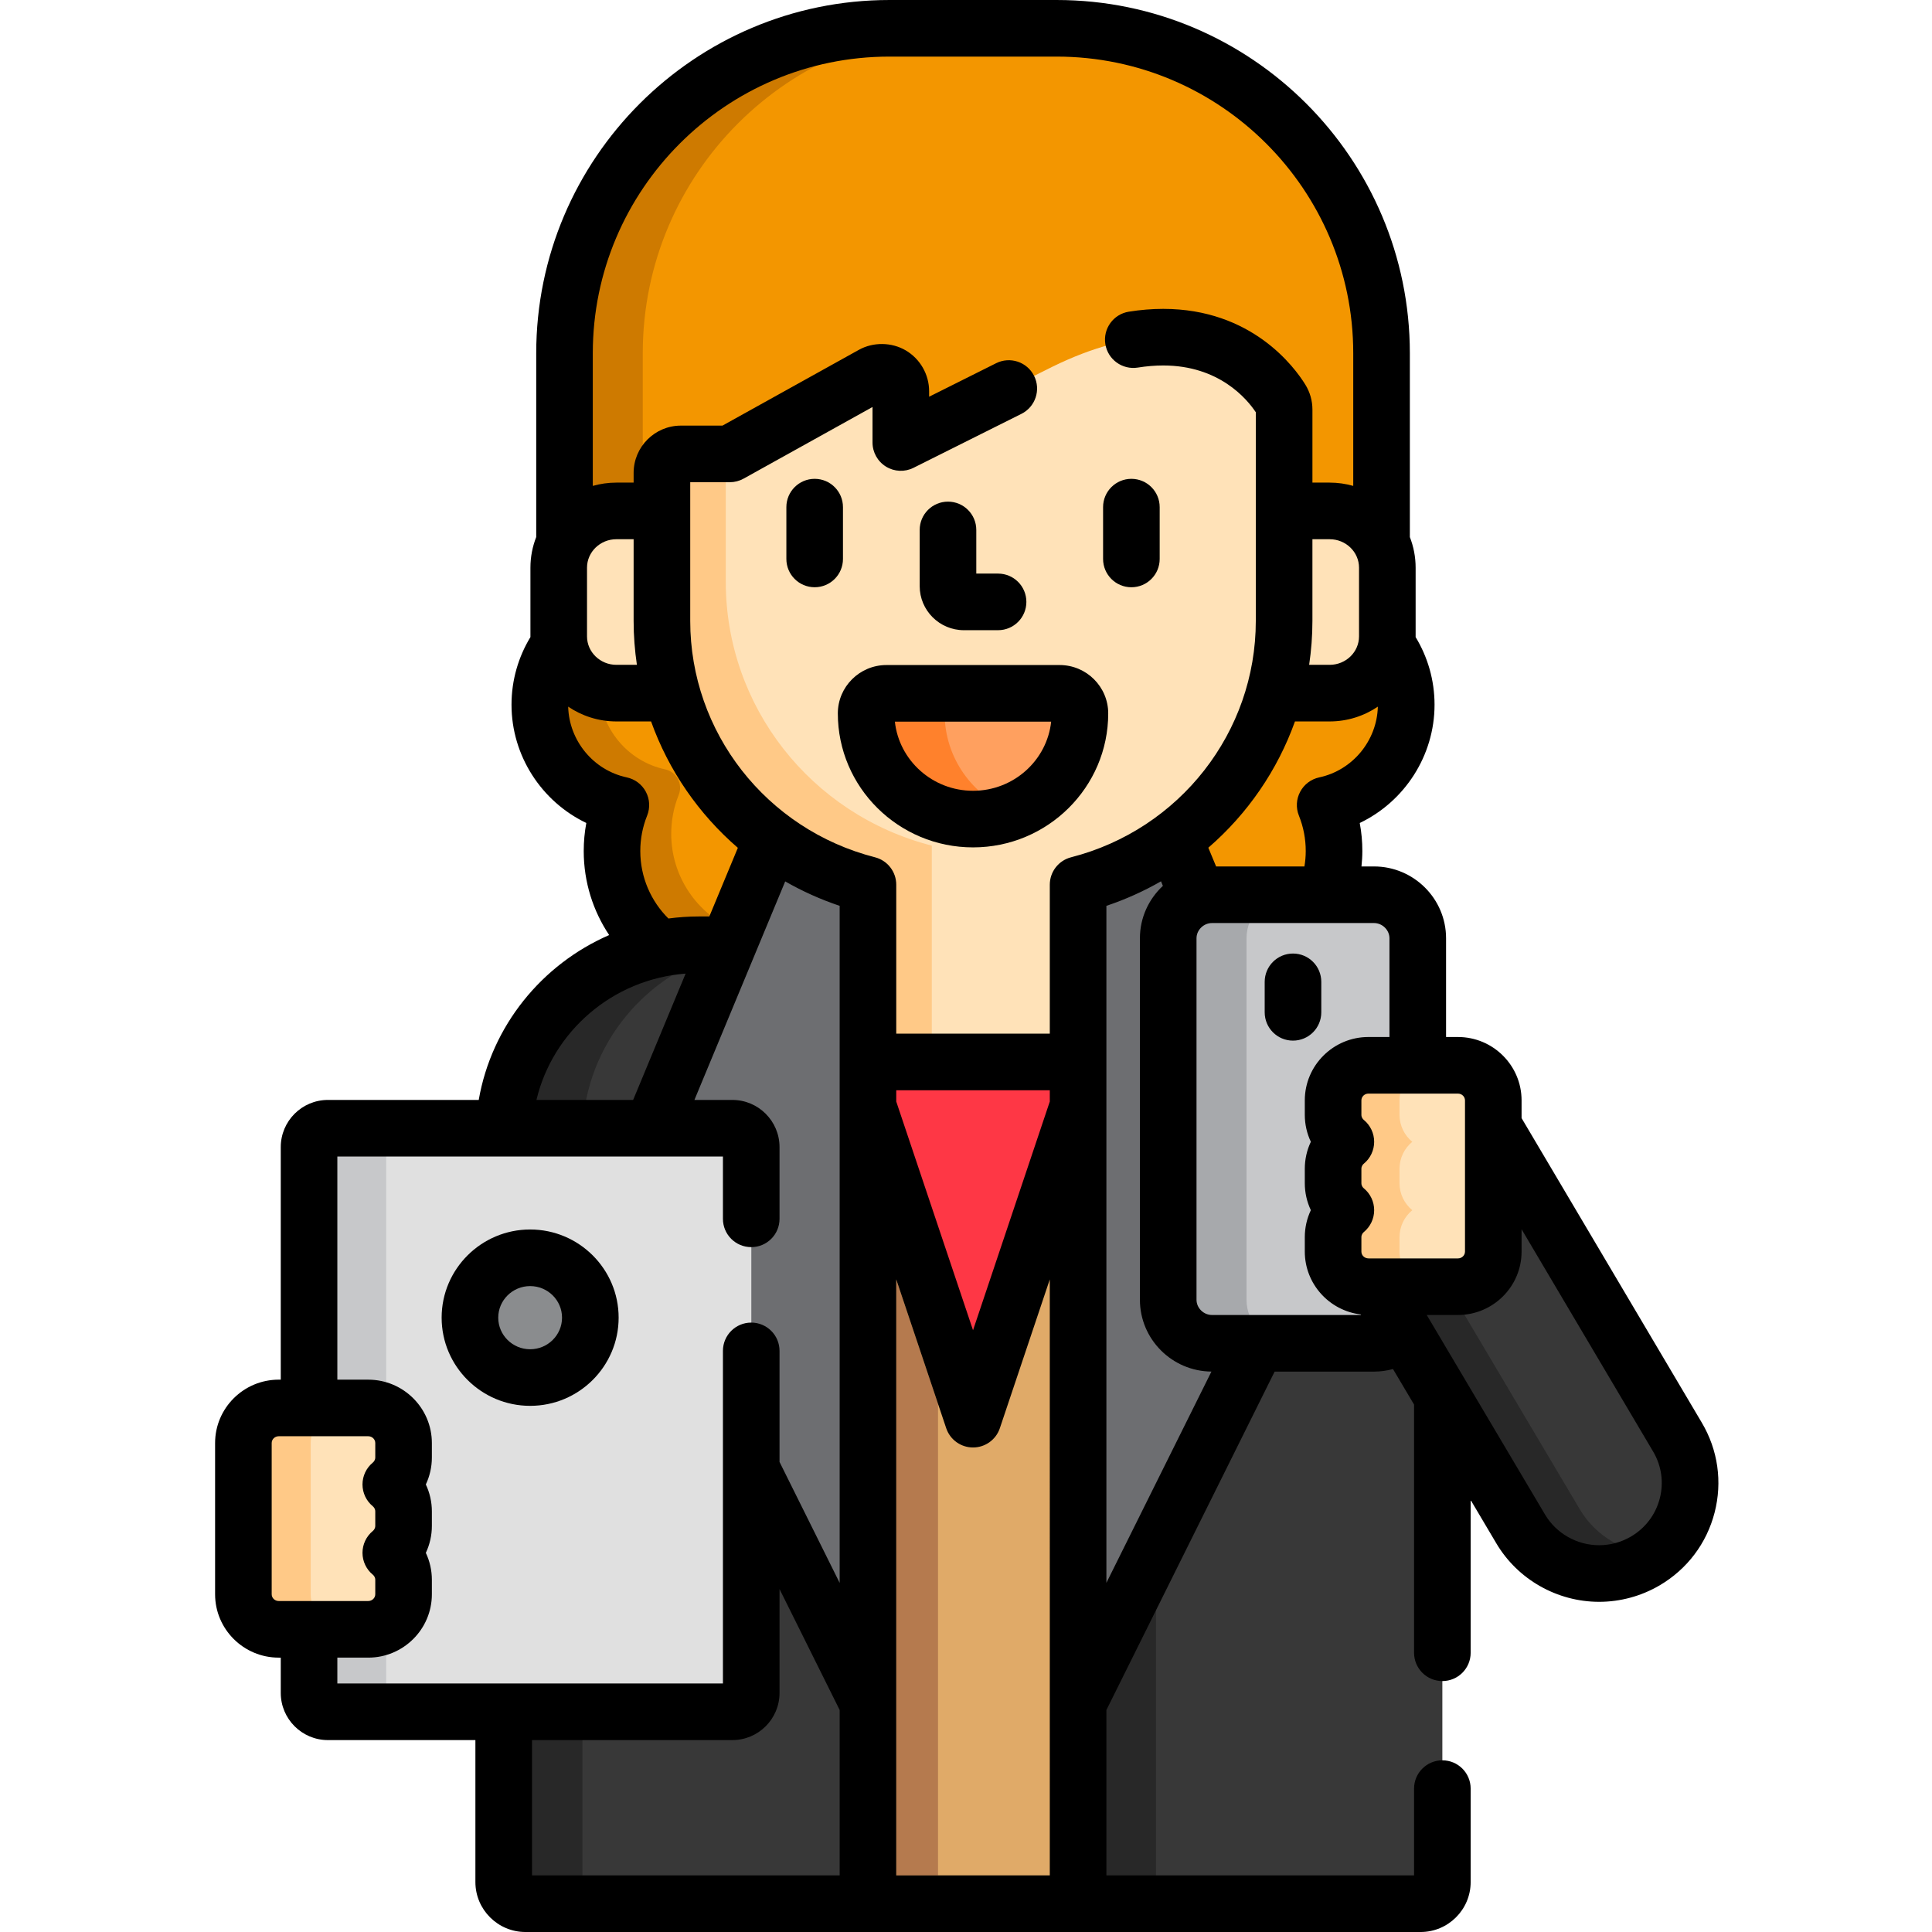 <svg height="512pt" viewBox="-56 0 511 512" width="512pt" xmlns="http://www.w3.org/2000/svg"><path d="m106.855 135.398h12.562v-10.07c0-2.5 2.035-4.535 4.535-4.535h13.086l37.949-21.082c.672-.375 1.434-.57 2.203-.57.809 0 1.605.215 2.301.625 1.379.812 2.234 2.312 2.234 3.91v14.406l41.008-20.504c10.48-5.125 20.246-7.723 29.02-7.723 19.305 0 28.512 12.469 30.875 16.289.441.719.68 1.543.68 2.387v26.867h12.562c6.062 0 11.277 3.48 13.754 8.508v-50.301c0-47.555-38.551-86.105-86.105-86.105h-44.312c-47.559 0-86.105 38.551-86.105 86.105v50.301c2.473-5.027 7.691-8.508 13.754-8.508zm0 0" fill="#f39600"/><path d="m106.855 135.398h6.984v-41.793c0-47.555 38.551-86.105 86.105-86.105h-20.738c-47.559 0-86.105 38.551-86.105 86.105v50.301c2.473-5.027 7.691-8.508 13.754-8.508zm0 0" fill="#ce7a00"/><path d="m108.043 213.352c-1.516 3.766-2.355 7.875-2.355 12.184 0 10.516 4.965 19.863 12.668 25.852 3.316-.664 6.746-1.016 10.258-1.016h7.879l11.637-28.012c-12.879-9.559-22.297-23.156-26.598-38.672h-14.68c-7.699 0-14.051-5.605-15.113-12.891-3.258 4.484-5.184 10-5.184 15.965 0 13.062 9.211 23.969 21.488 26.59zm0 0" fill="#f39600"/><path d="m108.043 213.352c-1.516 3.766-2.355 7.875-2.355 12.184 0 10.516 4.965 19.863 12.668 25.852 3.316-.664 6.746-1.016 10.258-1.016h7.879l1.641-3.945c-9.848-4.262-16.754-14.066-16.754-25.461 0-3.555.668-7.027 1.992-10.324.551-1.367.465-2.91-.23-4.211-.691-1.301-1.926-2.23-3.367-2.539-9.895-2.113-17.125-10.828-17.496-20.891-5.535-1.703-9.691-6.426-10.539-12.203-3.258 4.484-5.184 10-5.184 15.969 0 13.059 9.211 23.965 21.488 26.586zm0 0" fill="#ce7a00"/><path d="m295.871 183.688h-14.676c0-.008.004-.016.004-.023-4.293 15.508-13.695 29.102-26.559 38.664l6.383 15.395c1.156-.387 2.387-.605 3.668-.605h30.23c1.363-3.602 2.113-7.504 2.113-11.582 0-4.309-.84-8.418-2.352-12.184 12.277-2.621 21.488-13.527 21.488-26.59 0-5.965-1.93-11.48-5.188-15.965-1.062 7.285-7.414 12.891-15.113 12.891zm0 0" fill="#f39600"/><path d="m173.52 293.141v211.359h55.688v-211.355l-27.844 82.953zm0 0" fill="#e0aa68"/><path d="m181.02 339.051v157.949h11.066v-124.977zm0 0" fill="#b57a4e"/><path d="m229.207 281.43h-55.688v11.711l27.844 82.957 27.844-82.953zm0 0" fill="#fe3745"/><path d="m315.496 352.887c-2.074 1.918-4.84 3.102-7.879 3.102h-30.977l-47.434 95.422v53.09h90.766c3.184 0 5.766-2.57 5.766-5.738v-128.598zm0 0" fill="#383838"/><path d="m229.207 451.41v53.09h20.633v-94.59zm0 0" fill="#282828"/><path d="m264.691 355.988c-6.383 0-11.602-5.191-11.602-11.539v-95.793c0-5.07 3.336-9.398 7.934-10.934l-6.383-15.398c-7.438 5.527-16.016 9.715-25.434 12.133v216.953l47.434-95.422zm0 0" fill="#6d6e71"/><path d="m116.297 298.992 20.195-48.621h-7.879c-27.629 0-50.254 21.594-51.562 48.621zm0 0" fill="#383838"/><path d="m142.586 448.641c0 2.75-2.25 5-5 5h-60.602v45.121c0 3.168 2.582 5.738 5.766 5.738h90.77v-53.09l-30.934-62.223zm0 0" fill="#383838"/><path d="m97.898 298.992c1.086-22.375 16.781-41.008 37.824-46.77l.77-1.852h-7.879c-27.629 0-50.254 21.59-51.562 48.621zm0 0" fill="#282828"/><path d="m97.84 498.762v-45.121h-20.852v45.121c0 3.168 2.578 5.738 5.762 5.738h20.852c-3.184 0-5.762-2.57-5.762-5.738zm0 0" fill="#282828"/><path d="m148.129 222.355-31.832 76.637h21.289c2.75 0 5 2.25 5 5v85.195l30.934 62.223v-216.957c-9.406-2.41-17.969-6.586-25.391-12.098zm0 0" fill="#6d6e71"/><g fill="#ffe2b8"><path d="m118.918 164.559v-29.16h-12.062c-8.445 0-15.289 6.734-15.289 15.043v18.203c0 8.309 6.844 15.043 15.289 15.043h14.676c-1.699-6.125-2.613-12.543-2.613-19.129zm0 0"/><path d="m295.871 135.398h-12.062v29.16c0 6.586-.914 13.004-2.613 19.129h14.676c8.445 0 15.289-6.734 15.289-15.043v-18.203c-.004-8.309-6.844-15.043-15.289-15.043zm0 0"/><path d="m283.055 105.883c-2.398-3.875-11.734-16.527-31.301-16.527-8.852 0-18.676 2.609-29.242 7.777l-40.281 20.141v-13.598c0-1.785-.945-3.438-2.484-4.34-.785-.465-1.668-.695-2.555-.695-.84 0-1.684.211-2.441.633l-37.84 21.023h-12.957c-2.781 0-5.035 2.254-5.035 5.035v39.227c0 32.91 22.453 61.652 54.602 69.898v46.973h55.691v-46.973c32.145-8.246 54.598-36.988 54.598-69.898v-56.027c0-.934-.262-1.852-.754-2.648zm0 0"/></g><path d="m190.438 281.43v-57.328c-32.148-8.246-54.598-36.988-54.598-69.898v-33.91h-11.887c-2.781 0-5.035 2.258-5.035 5.035v39.23c0 32.906 22.453 61.648 54.602 69.895v46.977zm0 0" fill="#ffc987"/><path d="m201.363 217.066c-15.617 0-28.328-12.566-28.328-28.008 0-2.93 2.414-5.316 5.379-5.316h45.898c2.965 0 5.375 2.387 5.375 5.316.004 15.441-12.703 28.008-28.324 28.008zm0 0" fill="#ffa05f"/><path d="m193.84 189.059c0-2.93 2.414-5.316 5.379-5.316h-20.805c-2.965 0-5.379 2.387-5.379 5.316 0 15.441 12.711 28.008 28.328 28.008 3.672 0 7.18-.703 10.402-1.965-10.488-4.109-17.926-14.23-17.926-26.043zm0 0" fill="#ff812c"/><path d="m137.586 298.992h-107.184c-2.75 0-5 2.25-5 5v69.129h15.691c5.16 0 9.359 4.172 9.359 9.297v3.824c0 2.871-1.316 5.441-3.387 7.152 2.07 1.707 3.387 4.277 3.387 7.148v3.824c0 2.875-1.316 5.445-3.387 7.152 2.07 1.707 3.387 4.277 3.387 7.148v3.824c0 5.129-4.199 9.297-9.359 9.297h-15.691v16.852c0 2.75 2.25 5 5 5h107.184c2.75 0 5-2.25 5-5v-144.648c0-2.75-2.25-5-5-5zm0 0" fill="#e0e0e0"/><path d="m41.094 373.121c1.73 0 3.352.48 4.746 1.297v-70.426c0-2.75 2.25-5 5-5h-20.438c-2.75 0-5 2.25-5 5v69.129zm0 0" fill="#c7c8ca"/><path d="m45.84 448.641v-18.145c-1.398.816-3.016 1.293-4.746 1.293h-15.691v16.852c0 2.75 2.25 5 5 5h20.438c-2.75 0-5-2.25-5-5zm0 0" fill="#c7c8ca"/><path d="m99.945 349.195c0-8.766-7.141-15.871-15.953-15.871-8.809 0-15.953 7.105-15.953 15.871 0 8.766 7.145 15.867 15.953 15.867 8.812 0 15.953-7.102 15.953-15.867zm0 0" fill="#8a8c8e"/><path d="m17.363 431.789c-5.164 0-9.363-4.168-9.363-9.293v-40.078c0-5.125 4.199-9.297 9.363-9.297h23.73c5.164 0 9.359 4.172 9.359 9.297v3.824c0 2.871-1.316 5.441-3.387 7.152 2.07 1.707 3.387 4.277 3.387 7.148v3.824c0 2.875-1.316 5.445-3.387 7.152 2.07 1.707 3.387 4.277 3.387 7.148v3.824c0 5.129-4.195 9.297-9.359 9.297zm0 0" fill="#ffe2b8"/><path d="m25.84 422.496v-40.078c0-5.125 4.195-9.297 9.359-9.297h-17.836c-5.164 0-9.363 4.172-9.363 9.297v40.078c0 5.125 4.199 9.293 9.363 9.293h17.836c-5.164 0-9.359-4.168-9.359-9.293zm0 0" fill="#ffc987"/><path d="m308.441 340.984h-2.297c-5.164 0-9.359-4.168-9.359-9.293v-3.824c0-2.875 1.316-5.445 3.383-7.152-2.066-1.707-3.383-4.281-3.383-7.152v-3.824c0-2.871 1.316-5.445 3.383-7.148-2.066-1.707-3.383-4.281-3.383-7.152v-3.824c0-5.125 4.195-9.297 9.359-9.297h13.078v-33.656c0-6.348-5.219-11.543-11.605-11.543h-42.926c-6.383 0-11.602 5.195-11.602 11.543v95.789c0 6.352 5.219 11.543 11.602 11.543h42.926c3.039 0 5.805-1.188 7.879-3.102zm0 0" fill="#c7c8ca"/><path d="m273.84 344.449v-95.793c0-6.348 5.219-11.539 11.602-11.539h-20.75c-6.379 0-11.602 5.191-11.602 11.539v95.793c0 6.348 5.223 11.539 11.602 11.539h20.75c-6.383 0-11.602-5.191-11.602-11.539zm0 0" fill="#a7a9ac"/><path d="m388.039 380.832-48.805-82.469v33.328c0 5.125-4.199 9.293-9.363 9.293h-21.434l38.066 64.211c6.762 11.41 21.543 15.203 33.016 8.477 11.465-6.727 15.281-21.434 8.52-32.84zm0 0" fill="#383838"/><path d="m362.164 399.984-34.973-59h-18.754l38.066 64.211c6.762 11.41 21.543 15.203 33.016 8.477.98-.574 1.898-1.211 2.766-1.898-8.016-.219-15.746-4.41-20.121-11.789zm0 0" fill="#282828"/><path d="m329.871 282.316c5.164 0 9.363 4.168 9.363 9.297v40.078c0 5.125-4.199 9.293-9.363 9.293h-23.73c-5.16 0-9.359-4.168-9.359-9.293v-3.824c0-2.875 1.316-5.445 3.387-7.152-2.066-1.707-3.387-4.281-3.387-7.152v-3.824c0-2.871 1.316-5.445 3.387-7.148-2.066-1.707-3.387-4.281-3.387-7.152v-3.824c0-5.125 4.199-9.297 9.359-9.297zm0 0" fill="#ffe2b8"/><path d="m314.387 331.691v-3.824c0-2.875 1.312-5.445 3.383-7.152-2.066-1.707-3.383-4.281-3.383-7.152v-3.824c0-2.871 1.312-5.445 3.383-7.148-2.066-1.707-3.383-4.281-3.383-7.152v-3.824c0-5.125 4.195-9.297 9.355-9.297h-17.602c-5.16 0-9.359 4.172-9.359 9.297v3.824c0 2.871 1.316 5.445 3.387 7.152-2.066 1.703-3.387 4.277-3.387 7.148v3.824c0 2.871 1.316 5.445 3.387 7.152-2.066 1.707-3.387 4.277-3.387 7.152v3.824c0 5.125 4.199 9.293 9.359 9.293h17.602c-5.16 0-9.355-4.168-9.355-9.293zm0 0" fill="#ffc987"/><path d="m166.895 134.395c0-4.141-3.355-7.5-7.5-7.5-4.141 0-7.5 3.359-7.5 7.5v13.73c0 4.145 3.359 7.5 7.5 7.5 4.145 0 7.5-3.355 7.5-7.5zm0 0"/><path d="m243.328 126.895c-4.141 0-7.5 3.359-7.5 7.5v13.734c0 4.141 3.359 7.5 7.5 7.5 4.145 0 7.5-3.359 7.5-7.5v-13.734c0-4.141-3.355-7.5-7.5-7.5zm0 0"/><path d="m198.945 167.008h9.055c4.145 0 7.5-3.359 7.5-7.5 0-4.145-3.355-7.5-7.5-7.5h-5.773v-11.57c0-4.145-3.355-7.5-7.5-7.5-4.141 0-7.5 3.355-7.5 7.5v14.895c0 6.438 5.258 11.676 11.719 11.676zm0 0"/><path d="m224.312 176.242h-45.895c-7.102 0-12.883 5.75-12.883 12.816 0 19.578 16.074 35.508 35.832 35.508 19.754 0 35.824-15.93 35.824-35.508 0-7.066-5.781-12.816-12.879-12.816zm-22.949 33.324c-10.734 0-19.602-8.039-20.711-18.324h41.418c-1.105 10.285-9.969 18.324-20.707 18.324zm0 0"/><path d="m83.992 325.828c-12.93 0-23.453 10.48-23.453 23.367 0 12.887 10.523 23.367 23.453 23.367 12.934 0 23.453-10.48 23.453-23.367 0-12.887-10.52-23.367-23.453-23.367zm0 31.738c-4.656 0-8.453-3.754-8.453-8.371 0-4.613 3.797-8.367 8.453-8.367 4.664 0 8.453 3.754 8.453 8.367 0 4.613-3.789 8.371-8.453 8.371zm0 0"/><path d="m293.656 268.277v-8.078c0-4.145-3.355-7.5-7.5-7.5s-7.5 3.355-7.5 7.5v8.078c0 4.145 3.355 7.5 7.5 7.5s7.5-3.355 7.5-7.5zm0 0"/><path d="m394.492 377.012-47.758-80.699v-4.699c0-9.262-7.562-16.797-16.863-16.797h-3.148v-26.156c0-10.5-8.57-19.043-19.105-19.043h-3.312c.137-1.344.23-2.699.23-4.082 0-2.512-.23-4.996-.691-7.434 11.84-5.652 19.824-17.805 19.824-31.34 0-6.562-1.84-12.699-5.02-17.938 0-.062.008-.117.008-.18v-18.203c0-2.863-.547-5.598-1.531-8.117v-48.719c0-51.613-41.992-93.605-93.605-93.605h-44.312c-51.613 0-93.605 41.992-93.605 93.605v48.719c-.988 2.52-1.535 5.254-1.535 8.117v18.203c0 .059.008.117.008.176-3.18 5.238-5.02 11.379-5.02 17.941 0 13.535 7.984 25.684 19.824 31.336-.457 2.441-.688 4.926-.688 7.438 0 8.227 2.484 15.883 6.742 22.262-17.883 7.781-31.156 24.086-34.566 43.695h-39.965c-6.891 0-12.5 5.605-12.5 12.5v61.629h-.539c-9.297 0-16.863 7.535-16.863 16.797v40.078c0 9.262 7.566 16.793 16.863 16.793h.539v9.352c0 6.895 5.609 12.5 12.5 12.5h39.082v37.621c0 7.301 5.949 13.238 13.266 13.238h237.223c7.312 0 13.266-5.938 13.266-13.238v-24.762c0-4.145-3.355-7.5-7.5-7.5-4.141 0-7.5 3.355-7.5 7.5v23h-81.531v-43.828l44.582-89.684h26.328c1.746 0 3.434-.242 5.035-.684l5.586 9.418v65.777c0 4.145 3.355 7.5 7.5 7.5s7.5-3.355 7.5-7.5v-40.477l6.812 11.496c5.66 9.547 16.098 15.48 27.242 15.48 5.617 0 11.156-1.508 16.023-4.359 7.289-4.277 12.461-11.125 14.57-19.289 2.098-8.137.895-16.609-3.395-23.84zm-101.375-170.996c-2.164.461-4.016 1.855-5.055 3.809-1.043 1.953-1.164 4.266-.34 6.32 1.203 2.996 1.812 6.156 1.812 9.391 0 1.391-.125 2.754-.344 4.082h-23.41l-2.059-4.965c10.379-8.977 18.32-20.5 22.957-33.465h9.191c4.738 0 9.129-1.457 12.777-3.918-.238 9.02-6.684 16.859-15.531 18.746zm10.539-37.371c0 4.16-3.492 7.543-7.785 7.543h-5.434c.566-3.809.867-7.691.867-11.629v-21.66h4.566c4.293 0 7.785 3.383 7.785 7.543zm-204.59-18.203c0-4.16 3.492-7.543 7.785-7.543h4.566v21.66c0 3.938.305 7.82.867 11.629h-5.434c-4.293 0-7.785-3.383-7.785-7.543zm-4.992 36.828c3.648 2.461 8.039 3.918 12.777 3.918h9.191c4.641 12.977 12.598 24.512 22.996 33.496l-7.555 18.188h-2.871c-2.707 0-5.363.195-7.973.543-4.602-4.566-7.453-10.895-7.453-17.879 0-3.234.609-6.395 1.812-9.391.824-2.055.703-4.367-.34-6.32-1.039-1.953-2.891-3.348-5.055-3.809-8.844-1.887-15.293-9.727-15.531-18.746zm31.121 70.746-13.906 33.477h-25.625c4.328-18.184 20.199-32.008 39.531-33.477zm-107.832 166.273c-1.027 0-1.863-.805-1.863-1.793v-40.078c0-.988.836-1.797 1.863-1.797h23.73c1.023 0 1.859.809 1.859 1.797v3.824c0 .715-.414 1.164-.66 1.367-1.727 1.426-2.727 3.547-2.727 5.785s1 4.359 2.73 5.781c.242.203.656.652.656 1.367v3.824c0 .719-.414 1.164-.656 1.367-1.73 1.426-2.73 3.547-2.73 5.785 0 2.242 1 4.363 2.73 5.785.242.203.656.648.656 1.363v3.824c0 .992-.836 1.797-1.859 1.797zm148.656 72.711h-81.531v-35.859h53.098c6.895 0 12.5-5.605 12.5-12.5v-27.52l15.934 32.051zm0-215.57v138.047l-15.934-32.051v-29.426c0-4.145-3.355-7.5-7.5-7.5-4.145 0-7.5 3.355-7.5 7.5v88.141h-102.184v-6.852h8.191c9.297 0 16.859-7.531 16.859-16.793v-3.824c0-2.512-.559-4.945-1.602-7.152 1.043-2.207 1.602-4.641 1.602-7.148v-3.824c0-2.512-.559-4.945-1.602-7.152 1.043-2.207 1.602-4.641 1.602-7.152v-3.82c0-9.266-7.562-16.797-16.859-16.797h-8.191v-59.133h102.184v16.508c0 4.145 3.355 7.5 7.5 7.5 4.145 0 7.5-3.355 7.5-7.5v-19.008c0-6.895-5.605-12.5-12.5-12.5h-10.055l24.059-57.914c4.523 2.594 9.352 4.773 14.43 6.477zm55.688 215.57h-40.691v-157.949l13.238 39.434c1.023 3.055 3.887 5.113 7.109 5.113 3.223 0 6.086-2.062 7.109-5.113l13.234-39.426zm0-205.082-20.344 60.609-20.348-60.613v-2.984h40.691zm5.637-64.727c-3.316.852-5.637 3.84-5.637 7.266v39.473h-40.691v-39.477c0-3.422-2.316-6.414-5.637-7.262-28.828-7.395-48.961-33.152-48.961-62.633v-36.766h10.488c1.277 0 2.531-.324 3.645-.941l34.176-18.988v9.41c0 2.598 1.348 5.012 3.559 6.379 2.211 1.367 4.973 1.492 7.297.328l28.609-14.305c3.703-1.855 5.207-6.359 3.355-10.062-1.855-3.707-6.355-5.207-10.066-3.355l-17.754 8.879v-1.461c0-4.422-2.367-8.562-6.184-10.809-3.762-2.211-8.645-2.262-12.438-.152l-36.141 20.078h-11.012c-6.914 0-12.535 5.625-12.535 12.535v2.57h-4.566c-2.168 0-4.266.309-6.254.871v-35.164c.004-43.344 35.266-78.605 78.609-78.605h44.312c43.344 0 78.605 35.262 78.605 78.605v35.164c-1.988-.562-4.086-.871-6.254-.871h-4.562v-19.367c0-2.328-.648-4.605-1.875-6.594-2.91-4.711-14.234-20.082-37.68-20.082-2.938 0-6 .25-9.102.746-4.09.652-6.875 4.5-6.223 8.59.656 4.09 4.5 6.867 8.594 6.223 2.316-.371 4.582-.559 6.73-.559 14.809 0 22.191 8.852 24.551 12.395v55.309c.004 29.48-20.133 55.238-48.961 62.633zm9.363 192.285v-179.418c5.094-1.707 9.934-3.898 14.473-6.5l.5 1.203c-3.738 3.477-6.09 8.414-6.09 13.895v95.793c0 10.449 8.488 18.949 18.953 19.031zm27.984-70.988c-2.223 0-4.102-1.848-4.102-4.039v-95.793c0-2.188 1.879-4.039 4.102-4.039h42.926c2.227 0 4.105 1.852 4.105 4.039v26.16h-5.578c-9.297 0-16.859 7.535-16.859 16.797v3.82c0 2.512.555 4.945 1.602 7.152-1.047 2.207-1.602 4.641-1.602 7.152v3.824c0 2.508.555 4.941 1.602 7.148-1.047 2.211-1.602 4.645-1.602 7.152v3.824c0 8.566 6.473 15.641 14.801 16.656l.086.145zm41.453-15.004c-1.027 0-1.859-.805-1.859-1.793v-3.824c0-.719.414-1.168.66-1.371 1.727-1.426 2.723-3.547 2.723-5.781 0-2.238-.996-4.359-2.723-5.785-.246-.203-.66-.652-.66-1.367v-3.824c0-.715.41-1.164.656-1.363 1.727-1.426 2.727-3.547 2.727-5.785 0-2.242-1-4.363-2.727-5.789-.246-.199-.656-.648-.656-1.363v-3.824c0-.988.832-1.797 1.859-1.797h23.727c1.031 0 1.867.809 1.867 1.797v40.078c0 .992-.836 1.797-1.867 1.797h-23.727zm77.215 63.617c-1.102 4.273-3.812 7.859-7.637 10.102-2.562 1.5-5.477 2.297-8.43 2.297-5.875 0-11.367-3.113-14.34-8.129l-31.352-52.887h8.27c9.297 0 16.863-7.531 16.863-16.793v-5.93l34.852 58.895c2.242 3.777 2.871 8.199 1.773 12.445zm0 0"/></svg>